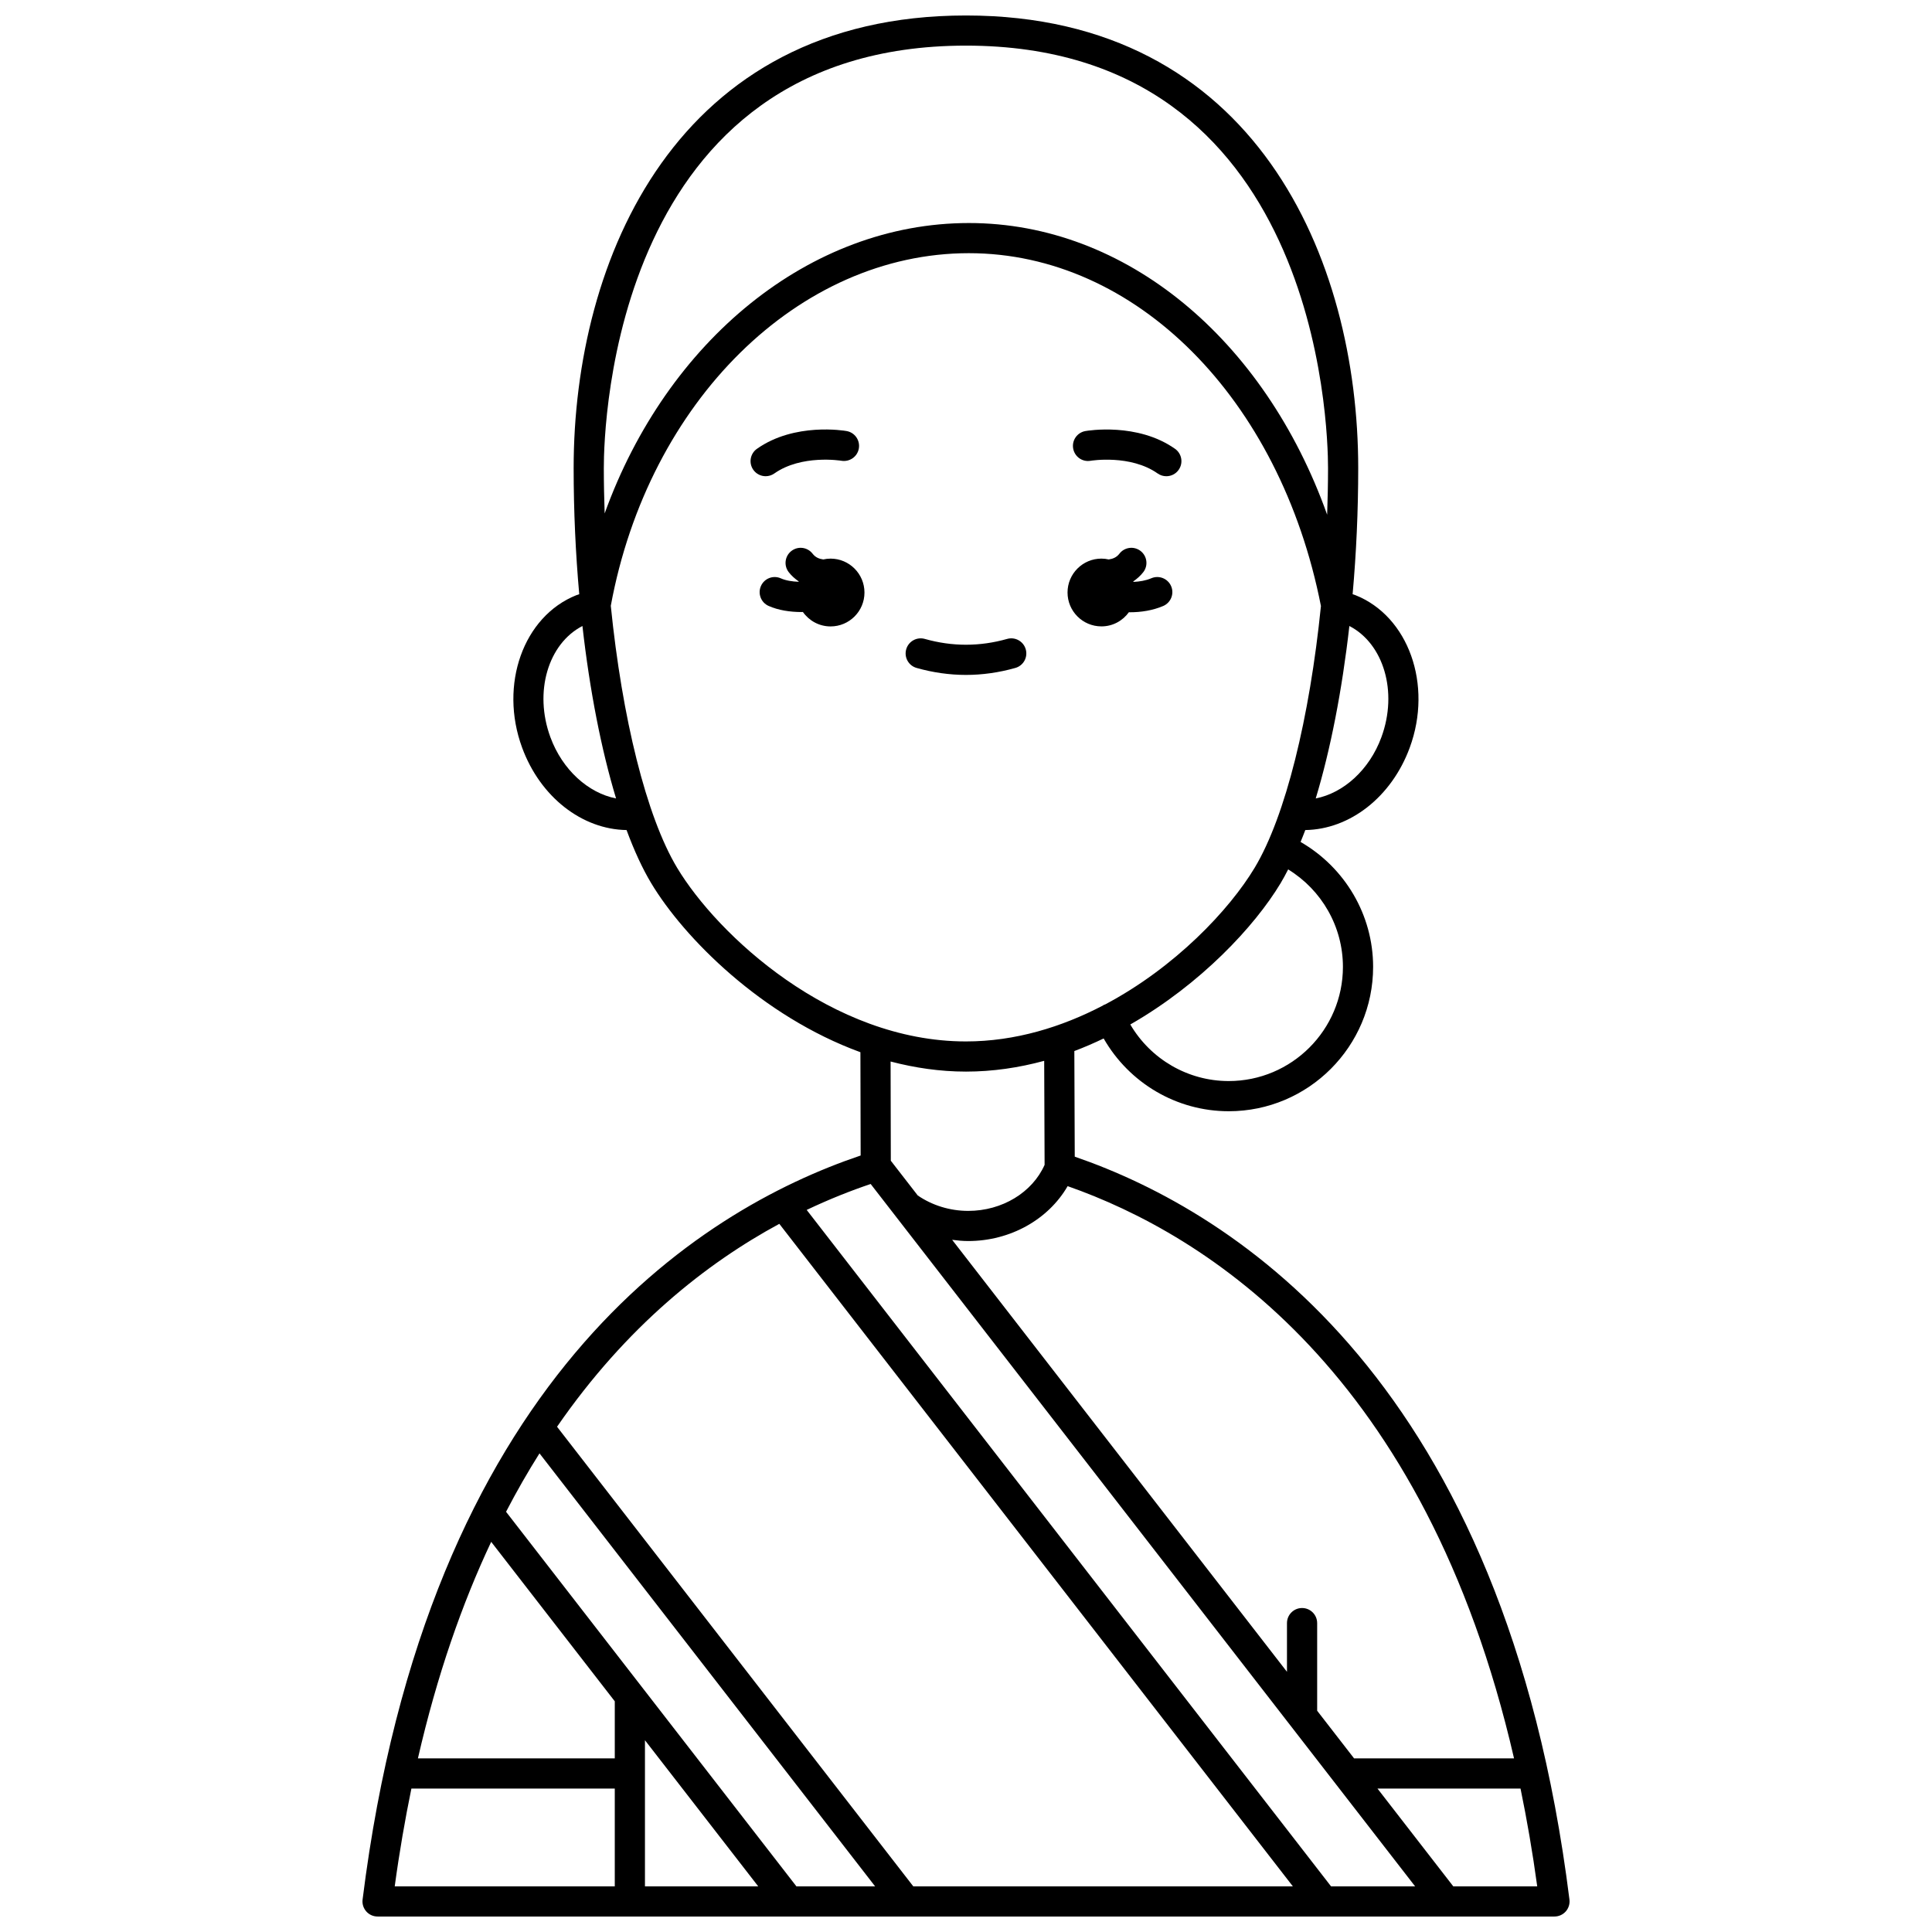 <?xml version="1.0" encoding="UTF-8"?>
<!-- Uploaded to: SVG Repo, www.svgrepo.com, Generator: SVG Repo Mixer Tools -->
<svg width="800px" height="800px" version="1.1" viewBox="144 144 512 512" xmlns="http://www.w3.org/2000/svg">
 <defs>
  <clipPath id="a">
   <path d="m240 148.09h320v503.81h-320z"/>
  </clipPath>
 </defs>
 <path d="m435.89 310c3.008 0 5.648-1.492 7.281-3.758 0.09 0 0.168 0.016 0.25 0.016 2.941 0 6.059-0.473 8.84-1.664 2.031-0.871 2.973-3.223 2.102-5.25-0.867-2.031-3.223-2.969-5.25-2.102-1.469 0.629-3.129 0.895-4.738 0.969-0.016-0.043-0.023-0.09-0.039-0.133 0.98-0.684 1.891-1.469 2.656-2.465 1.344-1.75 1.016-4.258-0.734-5.606-1.75-1.348-4.262-1.02-5.606 0.734-0.758 0.988-1.758 1.371-2.828 1.52-0.625-0.137-1.266-0.223-1.934-0.223-4.957 0-8.98 4.023-8.98 8.98s4.019 8.98 8.98 8.98z"/>
 <path d="m364.11 292.04c-0.668 0-1.312 0.082-1.934 0.219-1.066-0.145-2.066-0.527-2.828-1.52-1.348-1.754-3.863-2.082-5.606-0.734-1.75 1.344-2.082 3.856-0.734 5.606 0.766 0.996 1.676 1.781 2.66 2.465-0.012 0.031-0.02 0.066-0.031 0.102-1.691-0.059-3.383-0.32-4.695-0.906-2.019-0.906-4.383 0-5.281 2.019-0.898 2.016 0.004 4.379 2.019 5.281 2.59 1.16 5.723 1.625 8.742 1.625 0.121 0 0.23-0.016 0.352-0.02 1.625 2.312 4.301 3.832 7.34 3.832 4.957 0 8.98-4.023 8.98-8.98-0.004-4.965-4.027-8.988-8.984-8.988z"/>
 <g clip-path="url(#a)">
  <path d="m428.82 450.53-0.109-27.992c2.656-0.996 5.238-2.125 7.769-3.332 6.769 11.809 19.324 19.285 33.145 19.285 21.102 0 38.266-17.164 38.266-38.266 0-13.758-7.461-26.316-19.223-33.098 0.418-1.039 0.844-2.059 1.25-3.156 11.781-0.168 22.859-8.73 27.68-21.844 6.133-16.672-0.328-34.805-14.402-40.406-0.234-0.094-0.496-0.164-0.738-0.25 0.969-10.836 1.484-22.094 1.484-33.418 0-55.336-27.227-119.95-103.96-119.95s-103.96 64.621-103.96 119.95c0 11.328 0.516 22.582 1.484 33.418-0.242 0.09-0.508 0.156-0.742 0.25-14.07 5.602-20.531 23.73-14.398 40.406 4.82 13.117 15.902 21.676 27.68 21.844 2.016 5.449 4.203 10.203 6.539 14.094 8.672 14.449 29.285 35.242 55.434 44.781l0.062 27.375c-43.168 14.578-114.78 59.457-131.99 197.18-0.145 1.137 0.211 2.277 0.973 3.144 0.754 0.859 1.852 1.352 3 1.352h109.04c0.004 0 0.012 0.004 0.016 0.004 0.008 0 0.016-0.004 0.023-0.004h174.04c0.004 0 0.012 0.004 0.016 0.004 0.008 0 0.016-0.004 0.023-0.004h28.727c1.148 0 2.238-0.492 3-1.352 0.758-0.863 1.113-2.008 0.973-3.144-17.137-137.05-88.312-182.12-131.09-196.87zm116.41 159.46h-42.383l-9.785-12.625v-23.223c0-2.211-1.793-4-4-4-2.207 0-4 1.789-4 4v12.906l-88.73-114.48c1.398 0.18 2.816 0.32 4.258 0.32 11.145 0 21.254-5.727 26.344-14.547 36.762 12.887 94.75 49.281 118.3 151.64zm-45.34-209.77c0 16.691-13.578 30.27-30.27 30.27-10.828 0-20.688-5.801-26.078-14.992 18.621-10.66 32.977-26.012 39.832-37.438 0.684-1.137 1.348-2.375 2.004-3.656 8.906 5.461 14.512 15.195 14.512 25.816zm10.199-60.859c-3.191 8.676-10.047 14.797-17.406 16.234 3.91-12.922 6.981-28.617 8.914-45.699 9.062 4.676 12.918 17.43 8.492 29.465zm-110.11-183.27c93.273 0 95.965 100.5 95.965 111.96 0 4.121-0.098 8.246-0.234 12.352-16.609-46.492-53.312-77.297-94.938-77.297-42.188 0-80.039 31.219-96.531 76.957-0.133-3.996-0.223-8-0.223-12.012-0.004-11.457 2.688-111.96 95.961-111.96zm-110.12 183.27c-4.426-12.035-0.57-24.789 8.492-29.465 1.93 17.082 5.004 32.781 8.914 45.699-7.359-1.434-14.215-7.559-17.406-16.234zm33.57 34.586c-8.172-13.621-14.566-39.785-17.562-69.398 9.98-54.188 49.805-93.453 94.891-93.453 44.191 0 82.484 38.426 93.305 93.508-2.996 29.594-9.383 55.727-17.555 69.348-6.703 11.168-21.094 26.434-39.684 36.266-0.074 0.027-0.156 0.016-0.23 0.051-0.117 0.051-0.188 0.148-0.301 0.207-10.91 5.691-23.242 9.516-36.316 9.516-35.641 0-65.859-28.238-76.547-46.043zm76.547 54.039c7.152 0 14.094-1.047 20.746-2.856l0.109 27.57c-3.258 7.316-11.25 12.199-20.238 12.199-4.856 0-9.574-1.469-13.383-4.094l-7.133-9.199-0.059-26.293c6.41 1.676 13.082 2.672 19.957 2.672zm-25.238 29.785 144.28 186.13h-22.277l-138.96-179.26c5.992-2.844 11.688-5.098 16.953-6.871zm-24.207 10.562 136.09 175.57h-100.59l-94.406-121.8c18.438-26.719 39.699-43.383 58.902-53.77zm4.527 175.57-76.949-99.266c2.844-5.477 5.805-10.629 8.863-15.48l88.945 114.75zm-80.887-91.297 32.754 42.258v15.125h-52.172c5.062-22.035 11.711-41.035 19.418-57.383zm40.75 52.574 30.016 38.723h-30.016zm-61.895 12.809h53.898v25.914h-58.316c1.23-9.074 2.727-17.676 4.418-25.914zm276.11 25.914-20.09-25.914h37.91c1.695 8.238 3.191 16.844 4.426 25.914z"/>
 </g>
 <path d="m433.02 266.11c0.109-0.02 10.543-1.727 17.77 3.363 0.699 0.496 1.504 0.73 2.301 0.73 1.254 0 2.496-0.586 3.269-1.695 1.273-1.805 0.84-4.297-0.969-5.57-9.977-7.031-23.191-4.801-23.75-4.703-2.172 0.383-3.617 2.445-3.242 4.617 0.383 2.176 2.43 3.641 4.621 3.258z"/>
 <path d="m349.21 269.47c7.227-5.086 17.66-3.383 17.77-3.363 2.188 0.352 4.238-1.074 4.621-3.246 0.383-2.176-1.07-4.25-3.246-4.629-0.559-0.102-13.777-2.332-23.75 4.703-1.809 1.273-2.238 3.766-0.969 5.57 0.781 1.109 2.016 1.695 3.269 1.695 0.801 0 1.605-0.234 2.305-0.73z"/>
 <path d="m413.08 321.01c2.129-0.602 3.359-2.812 2.754-4.934-0.602-2.125-2.816-3.359-4.934-2.754-7.254 2.051-14.551 2.055-21.812 0-2.121-0.602-4.336 0.633-4.934 2.754-0.605 2.125 0.633 4.336 2.754 4.934 4.34 1.23 8.742 1.852 13.082 1.852 4.352 0 8.754-0.625 13.09-1.852z"/>
</svg>